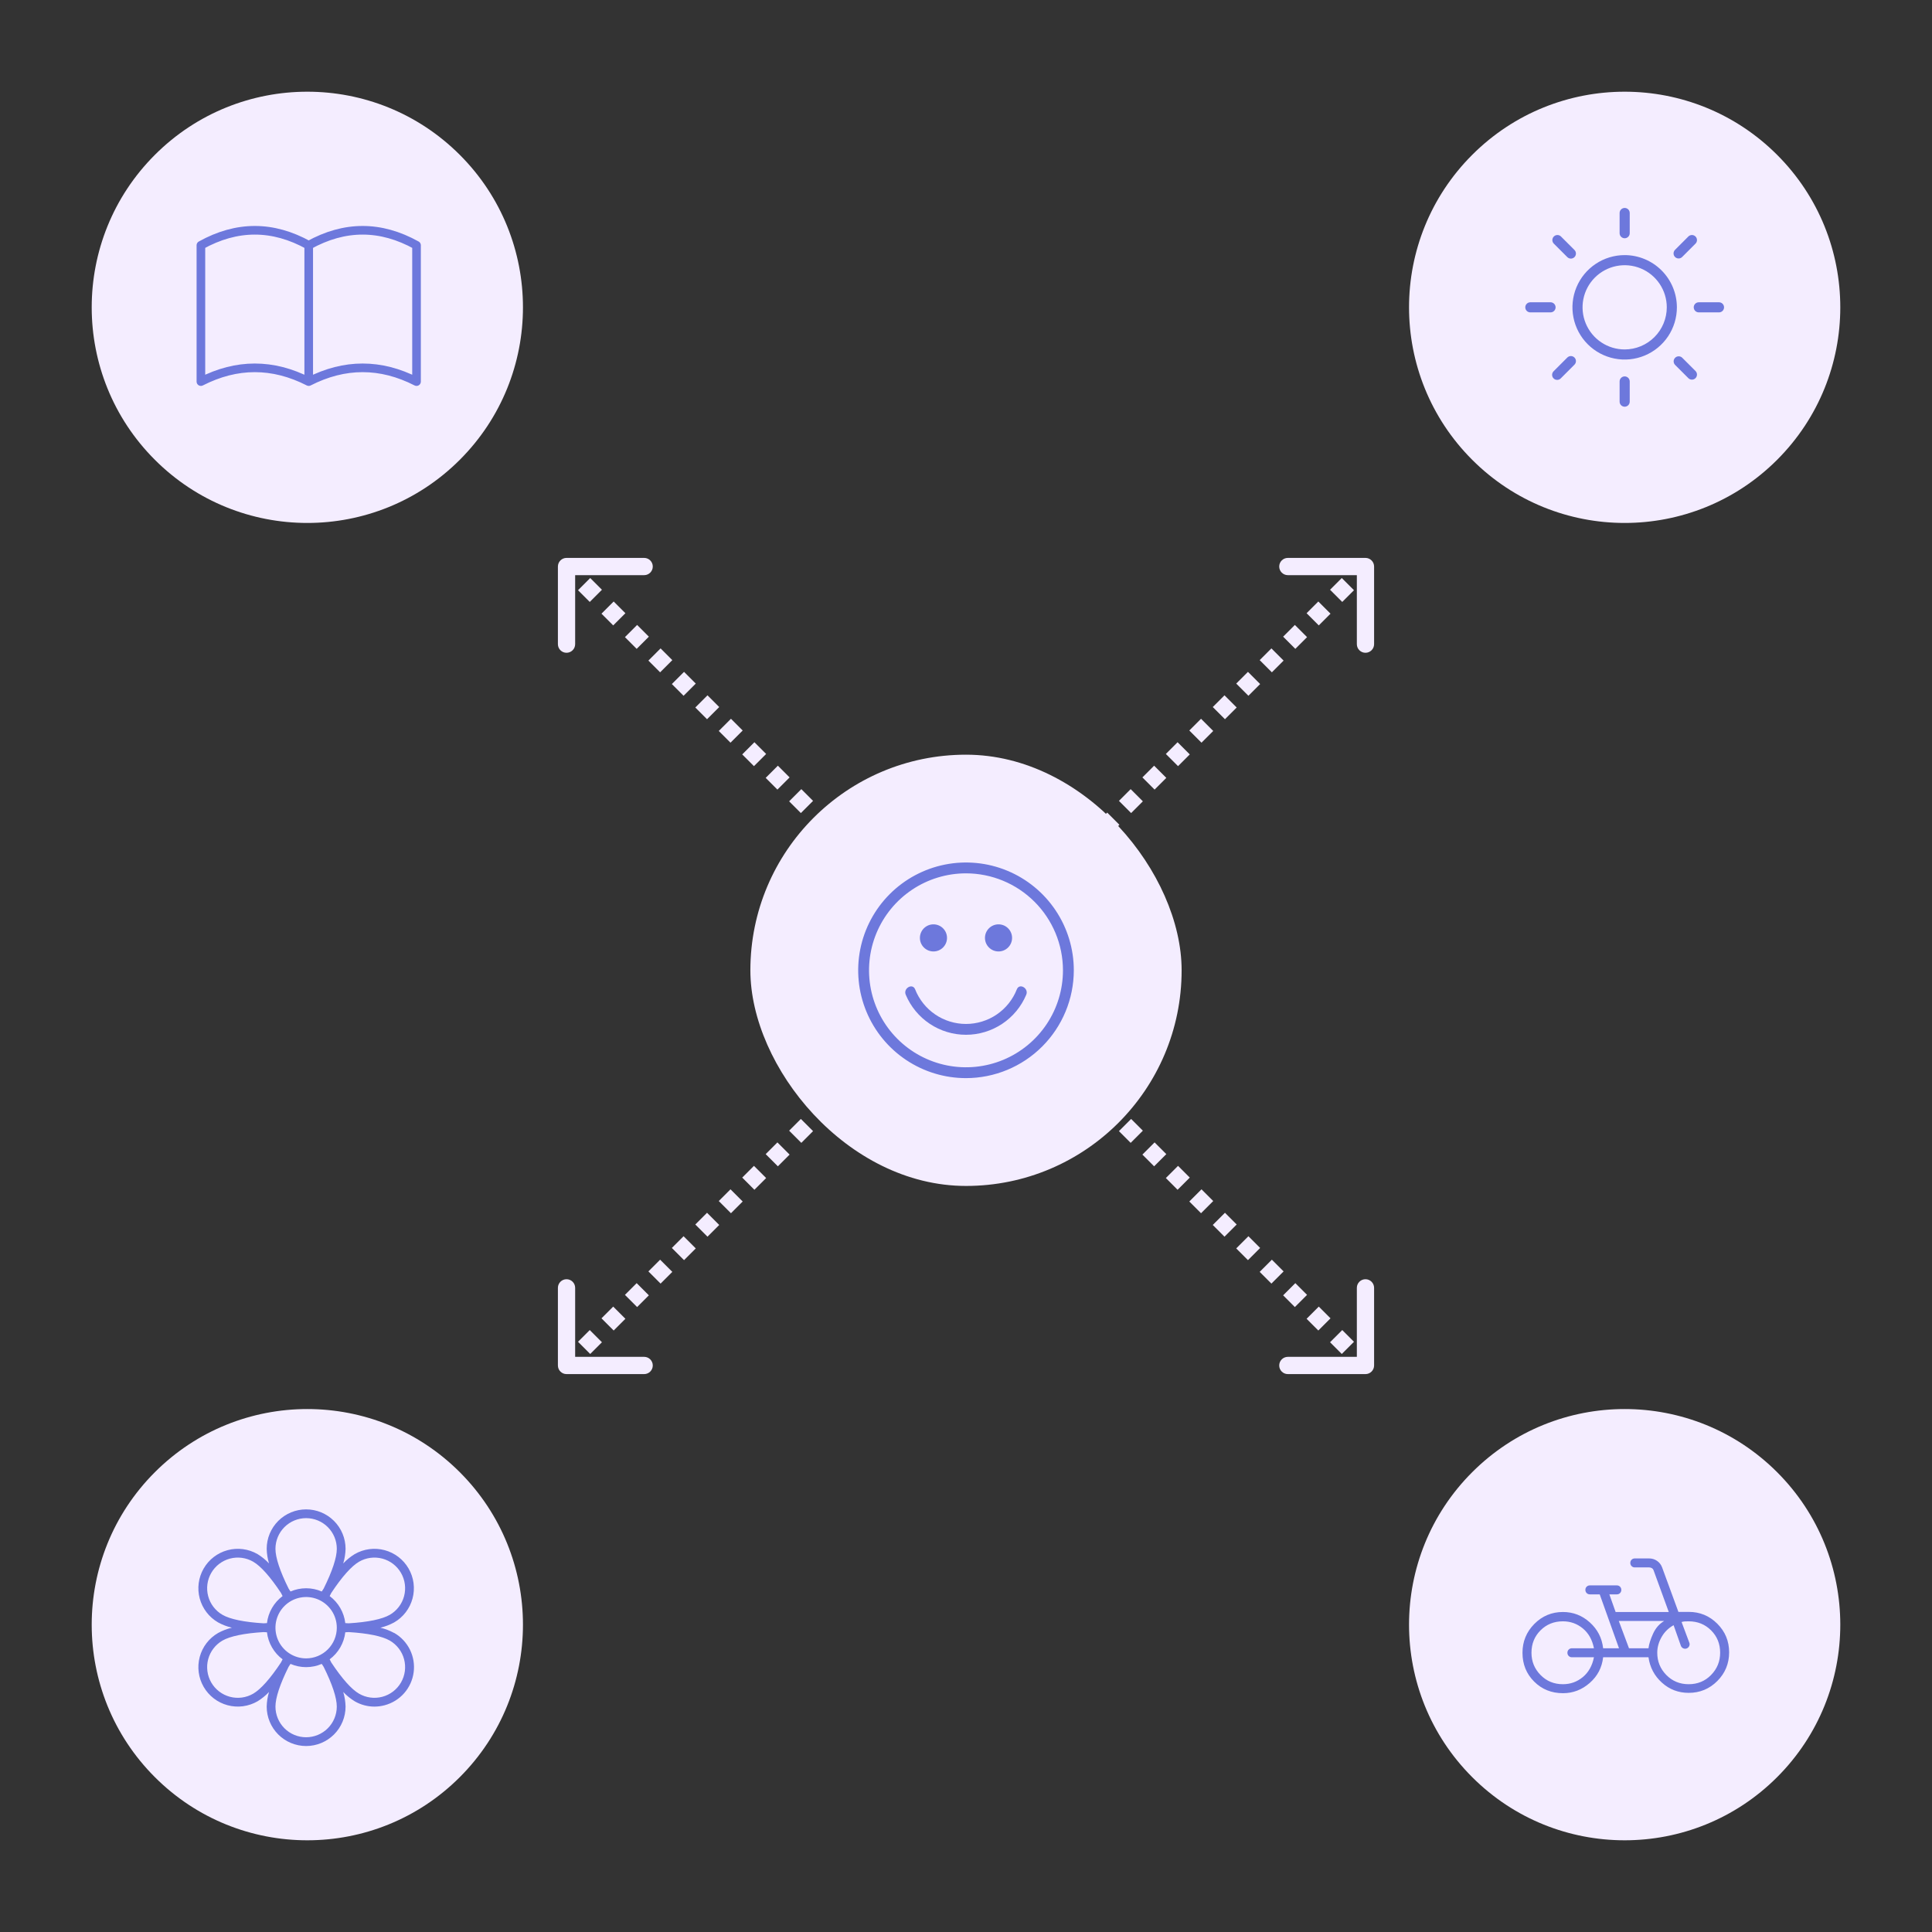 <svg width="448" height="448" viewBox="0 0 448 448" fill="none" xmlns="http://www.w3.org/2000/svg">
<rect x="0" y="0" width="448" height="448" fill="#333333" stroke="none"/>
<circle cx="376.734" cy="71.265" r="50" transform="rotate(45 376.734 71.265)" fill="#F4EDFF"/>
<circle cx="376.734" cy="376.735" r="50" transform="rotate(45 376.734 376.735)" fill="#F4EDFF"/>
<circle cx="71.266" cy="376.735" r="50" transform="rotate(45 71.266 376.735)" fill="#F4EDFF"/>
<circle cx="71.266" cy="71.265" r="50" transform="rotate(45 71.266 71.265)" fill="#F4EDFF"/>
<path d="M317.631 131.369C317.631 130.817 317.183 130.369 316.631 130.369L307.631 130.369C307.078 130.369 306.631 130.817 306.631 131.369C306.631 131.922 307.078 132.369 307.631 132.369L315.631 132.369L315.631 140.369C315.631 140.922 316.078 141.369 316.631 141.369C317.183 141.369 317.631 140.922 317.631 140.369L317.631 131.369ZM246.627 202.787L247.987 201.427L246.573 200.013L245.213 201.373L246.627 202.787ZM250.706 198.708L253.426 195.988L252.012 194.574L249.292 197.294L250.706 198.708ZM256.146 193.268L258.865 190.549L257.451 189.135L254.732 191.854L256.146 193.268ZM261.585 187.829L264.305 185.11L262.89 183.695L260.171 186.415L261.585 187.829ZM267.024 182.39L269.744 179.67L268.33 178.256L265.61 180.976L267.024 182.39ZM272.464 176.951L275.183 174.231L273.769 172.817L271.049 175.536L272.464 176.951ZM277.903 171.511L280.623 168.792L279.208 167.377L276.489 170.097L277.903 171.511ZM283.342 166.072L286.062 163.352L284.648 161.938L281.928 164.658L283.342 166.072ZM288.781 160.633L291.501 157.913L290.087 156.499L287.367 159.219L288.781 160.633ZM294.221 155.193L296.94 152.474L295.526 151.06L292.807 153.779L294.221 155.193ZM299.66 149.754L302.38 147.035L300.965 145.62L298.246 148.34L299.66 149.754ZM305.099 144.315L307.819 141.595L306.405 140.181L303.685 142.901L305.099 144.315ZM310.539 138.876L313.258 136.156L311.844 134.742L309.124 137.461L310.539 138.876ZM315.978 133.436L317.338 132.077L315.923 130.662L314.564 132.022L315.978 133.436ZM318.631 131.369C318.631 130.265 317.735 129.369 316.631 129.369L298.631 129.369C297.526 129.369 296.631 130.265 296.631 131.369C296.631 132.474 297.526 133.369 298.631 133.369L314.631 133.369L314.631 149.369C314.631 150.474 315.526 151.369 316.631 151.369C317.735 151.369 318.631 150.474 318.631 149.369L318.631 131.369ZM247.334 203.494L248.694 202.134L245.866 199.306L244.506 200.666L247.334 203.494ZM251.414 199.415L254.133 196.695L251.305 193.867L248.585 196.586L251.414 199.415ZM256.853 193.976L259.573 191.256L256.744 188.427L254.024 191.147L256.853 193.976ZM262.292 188.536L265.012 185.817L262.183 182.988L259.464 185.708L262.292 188.536ZM267.731 183.097L270.451 180.377L267.623 177.549L264.903 180.269L267.731 183.097ZM273.171 177.658L275.89 174.938L273.062 172.11L270.342 174.829L273.171 177.658ZM278.61 172.218L281.33 169.499L278.501 166.67L275.782 169.39L278.61 172.218ZM284.049 166.779L286.769 164.059L283.941 161.231L281.221 163.951L284.049 166.779ZM289.489 161.34L292.208 158.62L289.38 155.792L286.66 158.511L289.489 161.34ZM294.928 155.901L297.647 153.181L294.819 150.353L292.099 153.072L294.928 155.901ZM300.367 150.461L303.087 147.742L300.258 144.913L297.539 147.633L300.367 150.461ZM305.806 145.022L308.526 142.302L305.698 139.474L302.978 142.194L305.806 145.022ZM311.246 139.583L313.965 136.863L311.137 134.035L308.417 136.754L311.246 139.583ZM316.685 134.143L318.045 132.784L315.216 129.955L313.857 131.315L316.685 134.143Z" fill="#F4EDFF"/>
<path d="M130.369 316.631C130.369 317.183 130.817 317.631 131.369 317.631L140.369 317.631C140.922 317.631 141.369 317.183 141.369 316.631C141.369 316.078 140.922 315.631 140.369 315.631L132.369 315.631L132.369 307.631C132.369 307.078 131.922 306.631 131.369 306.631C130.817 306.631 130.369 307.078 130.369 307.631L130.369 316.631ZM201.373 245.213L200.013 246.573L201.427 247.987L202.787 246.627L201.373 245.213ZM197.294 249.292L194.574 252.012L195.988 253.426L198.708 250.706L197.294 249.292ZM191.854 254.732L189.135 257.451L190.549 258.865L193.268 256.146L191.854 254.732ZM186.415 260.171L183.695 262.89L185.11 264.305L187.829 261.585L186.415 260.171ZM180.976 265.61L178.256 268.33L179.67 269.744L182.39 267.024L180.976 265.61ZM175.536 271.049L172.817 273.769L174.231 275.183L176.951 272.464L175.536 271.049ZM170.097 276.489L167.377 279.208L168.792 280.623L171.511 277.903L170.097 276.489ZM164.658 281.928L161.938 284.648L163.352 286.062L166.072 283.342L164.658 281.928ZM159.219 287.367L156.499 290.087L157.913 291.501L160.633 288.781L159.219 287.367ZM153.779 292.807L151.06 295.526L152.474 296.94L155.193 294.221L153.779 292.807ZM148.34 298.246L145.62 300.965L147.035 302.38L149.754 299.66L148.34 298.246ZM142.901 303.685L140.181 306.405L141.595 307.819L144.315 305.099L142.901 303.685ZM137.461 309.124L134.742 311.844L136.156 313.258L138.876 310.539L137.461 309.124ZM132.022 314.564L130.662 315.923L132.077 317.338L133.436 315.978L132.022 314.564ZM129.369 316.631C129.369 317.735 130.265 318.631 131.369 318.631L149.369 318.631C150.474 318.631 151.369 317.735 151.369 316.631C151.369 315.526 150.474 314.631 149.369 314.631L133.369 314.631L133.369 298.631C133.369 297.526 132.474 296.631 131.369 296.631C130.265 296.631 129.369 297.526 129.369 298.631L129.369 316.631ZM200.666 244.506L199.306 245.866L202.134 248.694L203.494 247.334L200.666 244.506ZM196.586 248.585L193.867 251.305L196.695 254.133L199.415 251.414L196.586 248.585ZM191.147 254.024L188.427 256.744L191.256 259.573L193.976 256.853L191.147 254.024ZM185.708 259.464L182.988 262.183L185.817 265.012L188.536 262.292L185.708 259.464ZM180.269 264.903L177.549 267.623L180.377 270.451L183.097 267.731L180.269 264.903ZM174.829 270.342L172.11 273.062L174.938 275.89L177.658 273.171L174.829 270.342ZM169.39 275.782L166.67 278.501L169.499 281.33L172.218 278.61L169.39 275.782ZM163.951 281.221L161.231 283.941L164.059 286.769L166.779 284.049L163.951 281.221ZM158.511 286.66L155.792 289.38L158.62 292.208L161.34 289.489L158.511 286.66ZM153.072 292.099L150.352 294.819L153.181 297.647L155.901 294.928L153.072 292.099ZM147.633 297.539L144.913 300.258L147.742 303.087L150.461 300.367L147.633 297.539ZM142.194 302.978L139.474 305.698L142.302 308.526L145.022 305.806L142.194 302.978ZM136.754 308.417L134.035 311.137L136.863 313.965L139.583 311.246L136.754 308.417ZM131.315 313.857L129.955 315.216L132.784 318.045L134.143 316.685L131.315 313.857Z" fill="#F4EDFF"/>
<path d="M316.631 317.631C317.183 317.631 317.631 317.183 317.631 316.631L317.631 307.631C317.631 307.078 317.183 306.631 316.631 306.631C316.078 306.631 315.631 307.078 315.631 307.631L315.631 315.631L307.631 315.631C307.078 315.631 306.631 316.078 306.631 316.631C306.631 317.183 307.078 317.631 307.631 317.631L316.631 317.631ZM245.213 246.627L246.573 247.987L247.987 246.573L246.627 245.213L245.213 246.627ZM249.292 250.706L252.012 253.426L253.426 252.012L250.706 249.292L249.292 250.706ZM254.732 256.146L257.451 258.865L258.865 257.451L256.146 254.732L254.732 256.146ZM260.171 261.585L262.89 264.305L264.305 262.89L261.585 260.171L260.171 261.585ZM265.61 267.024L268.33 269.744L269.744 268.33L267.024 265.61L265.61 267.024ZM271.049 272.464L273.769 275.183L275.183 273.769L272.464 271.049L271.049 272.464ZM276.489 277.903L279.208 280.623L280.623 279.208L277.903 276.489L276.489 277.903ZM281.928 283.342L284.648 286.062L286.062 284.648L283.342 281.928L281.928 283.342ZM287.367 288.781L290.087 291.501L291.501 290.087L288.781 287.367L287.367 288.781ZM292.807 294.221L295.526 296.94L296.94 295.526L294.221 292.807L292.807 294.221ZM298.246 299.66L300.965 302.38L302.38 300.965L299.66 298.246L298.246 299.66ZM303.685 305.099L306.405 307.819L307.819 306.405L305.099 303.685L303.685 305.099ZM309.124 310.539L311.844 313.258L313.258 311.844L310.539 309.124L309.124 310.539ZM314.564 315.978L315.923 317.338L317.338 315.923L315.978 314.564L314.564 315.978ZM316.631 318.631C317.735 318.631 318.631 317.735 318.631 316.631L318.631 298.631C318.631 297.526 317.735 296.631 316.631 296.631C315.526 296.631 314.631 297.526 314.631 298.631L314.631 314.631L298.631 314.631C297.526 314.631 296.631 315.526 296.631 316.631C296.631 317.735 297.526 318.631 298.631 318.631L316.631 318.631ZM244.506 247.334L245.866 248.694L248.694 245.866L247.334 244.506L244.506 247.334ZM248.585 251.414L251.305 254.133L254.133 251.305L251.414 248.585L248.585 251.414ZM254.024 256.853L256.744 259.573L259.573 256.744L256.853 254.024L254.024 256.853ZM259.464 262.292L262.183 265.012L265.012 262.183L262.292 259.464L259.464 262.292ZM264.903 267.731L267.623 270.451L270.451 267.623L267.731 264.903L264.903 267.731ZM270.342 273.171L273.062 275.89L275.89 273.062L273.171 270.342L270.342 273.171ZM275.782 278.61L278.501 281.33L281.33 278.501L278.61 275.782L275.782 278.61ZM281.221 284.049L283.941 286.769L286.769 283.941L284.049 281.221L281.221 284.049ZM286.66 289.489L289.38 292.208L292.208 289.38L289.489 286.66L286.66 289.489ZM292.099 294.928L294.819 297.647L297.647 294.819L294.928 292.099L292.099 294.928ZM297.539 300.367L300.258 303.087L303.087 300.258L300.367 297.539L297.539 300.367ZM302.978 305.806L305.698 308.526L308.526 305.698L305.806 302.978L302.978 305.806ZM308.417 311.246L311.137 313.965L313.965 311.137L311.246 308.417L308.417 311.246ZM313.857 316.685L315.216 318.045L318.045 315.216L316.685 313.857L313.857 316.685Z" fill="#F4EDFF"/>
<path d="M131.369 130.369C130.817 130.369 130.369 130.817 130.369 131.369L130.369 140.369C130.369 140.922 130.817 141.369 131.369 141.369C131.922 141.369 132.369 140.922 132.369 140.369L132.369 132.369L140.369 132.369C140.922 132.369 141.369 131.922 141.369 131.369C141.369 130.817 140.922 130.369 140.369 130.369L131.369 130.369ZM202.787 201.373L201.427 200.013L200.013 201.427L201.373 202.787L202.787 201.373ZM198.708 197.294L195.988 194.574L194.574 195.988L197.294 198.708L198.708 197.294ZM193.268 191.854L190.549 189.135L189.135 190.549L191.854 193.268L193.268 191.854ZM187.829 186.415L185.11 183.695L183.695 185.11L186.415 187.829L187.829 186.415ZM182.39 180.976L179.67 178.256L178.256 179.67L180.976 182.39L182.39 180.976ZM176.951 175.536L174.231 172.817L172.817 174.231L175.536 176.951L176.951 175.536ZM171.511 170.097L168.792 167.377L167.377 168.792L170.097 171.511L171.511 170.097ZM166.072 164.658L163.352 161.938L161.938 163.352L164.658 166.072L166.072 164.658ZM160.633 159.219L157.913 156.499L156.499 157.913L159.219 160.633L160.633 159.219ZM155.193 153.779L152.474 151.06L151.06 152.474L153.779 155.193L155.193 153.779ZM149.754 148.34L147.035 145.62L145.62 147.035L148.34 149.754L149.754 148.34ZM144.315 142.901L141.595 140.181L140.181 141.595L142.901 144.315L144.315 142.901ZM138.876 137.461L136.156 134.742L134.742 136.156L137.461 138.876L138.876 137.461ZM133.436 132.022L132.077 130.662L130.662 132.077L132.022 133.436L133.436 132.022ZM131.369 129.369C130.265 129.369 129.369 130.265 129.369 131.369L129.369 149.369C129.369 150.474 130.265 151.369 131.369 151.369C132.474 151.369 133.369 150.474 133.369 149.369L133.369 133.369L149.369 133.369C150.474 133.369 151.369 132.474 151.369 131.369C151.369 130.265 150.474 129.369 149.369 129.369L131.369 129.369ZM203.494 200.666L202.134 199.306L199.306 202.134L200.666 203.494L203.494 200.666ZM199.415 196.586L196.695 193.867L193.867 196.695L196.586 199.415L199.415 196.586ZM193.976 191.147L191.256 188.427L188.427 191.256L191.147 193.976L193.976 191.147ZM188.536 185.708L185.817 182.988L182.988 185.817L185.708 188.536L188.536 185.708ZM183.097 180.269L180.377 177.549L177.549 180.377L180.269 183.097L183.097 180.269ZM177.658 174.829L174.938 172.11L172.11 174.938L174.829 177.658L177.658 174.829ZM172.218 169.39L169.499 166.67L166.67 169.499L169.39 172.218L172.218 169.39ZM166.779 163.951L164.059 161.231L161.231 164.059L163.951 166.779L166.779 163.951ZM161.34 158.511L158.62 155.792L155.792 158.62L158.511 161.34L161.34 158.511ZM155.901 153.072L153.181 150.352L150.353 153.181L153.072 155.901L155.901 153.072ZM150.461 147.633L147.742 144.913L144.913 147.742L147.633 150.461L150.461 147.633ZM145.022 142.194L142.302 139.474L139.474 142.302L142.194 145.022L145.022 142.194ZM139.583 136.754L136.863 134.035L134.035 136.863L136.754 139.583L139.583 136.754ZM134.143 131.315L132.784 129.955L129.955 132.784L131.315 134.143L134.143 131.315Z" fill="#F4EDFF"/>
<path d="M375.562 54.077V49.39C375.562 49.079 375.686 48.781 375.906 48.561C376.126 48.341 376.424 48.218 376.734 48.218C377.045 48.218 377.343 48.341 377.563 48.561C377.783 48.781 377.906 49.079 377.906 49.39V54.077C377.906 54.388 377.783 54.686 377.563 54.906C377.343 55.126 377.045 55.249 376.734 55.249C376.424 55.249 376.126 55.126 375.906 54.906C375.686 54.686 375.562 54.388 375.562 54.077ZM388.844 71.265C388.844 73.66 388.134 76.001 386.803 77.992C385.472 79.984 383.581 81.536 381.368 82.452C379.156 83.369 376.721 83.609 374.372 83.141C372.023 82.674 369.865 81.521 368.172 79.827C366.478 78.134 365.325 75.976 364.858 73.627C364.39 71.278 364.63 68.843 365.547 66.631C366.463 64.418 368.015 62.527 370.007 61.196C371.998 59.865 374.339 59.155 376.734 59.155C379.945 59.159 383.023 60.436 385.293 62.706C387.563 64.976 388.84 68.054 388.844 71.265ZM386.5 71.265C386.5 69.333 385.927 67.445 384.854 65.839C383.781 64.233 382.256 62.981 380.472 62.242C378.687 61.503 376.724 61.31 374.829 61.687C372.935 62.063 371.195 62.994 369.829 64.359C368.463 65.725 367.533 67.465 367.156 69.359C366.78 71.254 366.973 73.217 367.712 75.002C368.451 76.786 369.703 78.311 371.309 79.385C372.915 80.457 374.803 81.03 376.734 81.03C379.323 81.027 381.806 79.997 383.636 78.167C385.467 76.336 386.497 73.854 386.5 71.265ZM363.406 59.593C363.514 59.708 363.643 59.8 363.787 59.864C363.93 59.928 364.086 59.963 364.243 59.966C364.4 59.968 364.557 59.939 364.702 59.88C364.848 59.822 364.981 59.734 365.092 59.623C365.204 59.511 365.291 59.379 365.35 59.233C365.409 59.087 365.438 58.931 365.435 58.773C365.433 58.616 365.398 58.461 365.334 58.317C365.27 58.173 365.178 58.044 365.062 57.937L361.938 54.812C361.715 54.605 361.422 54.492 361.118 54.497C360.814 54.502 360.525 54.626 360.31 54.84C360.095 55.055 359.972 55.345 359.967 55.648C359.962 55.952 360.074 56.246 360.281 56.468L363.406 59.593ZM363.406 82.936L360.281 86.061C360.166 86.169 360.074 86.298 360.01 86.442C359.946 86.586 359.911 86.741 359.908 86.898C359.906 87.056 359.935 87.212 359.994 87.358C360.052 87.504 360.14 87.636 360.252 87.748C360.363 87.859 360.495 87.947 360.641 88.005C360.787 88.064 360.943 88.093 361.101 88.091C361.258 88.088 361.413 88.053 361.557 87.989C361.701 87.925 361.83 87.833 361.938 87.718L365.062 84.593C365.178 84.486 365.27 84.356 365.334 84.212C365.398 84.069 365.433 83.913 365.435 83.756C365.438 83.599 365.409 83.442 365.35 83.296C365.291 83.151 365.204 83.018 365.092 82.907C364.981 82.796 364.848 82.708 364.702 82.649C364.557 82.59 364.4 82.561 364.243 82.564C364.086 82.567 363.93 82.601 363.787 82.665C363.643 82.729 363.514 82.821 363.406 82.936ZM389.234 59.937C389.545 59.936 389.843 59.813 390.063 59.593L393.188 56.468C393.395 56.246 393.507 55.952 393.502 55.648C393.496 55.345 393.373 55.055 393.159 54.84C392.944 54.626 392.654 54.502 392.351 54.497C392.047 54.492 391.753 54.605 391.531 54.812L388.406 57.937C388.243 58.1 388.131 58.309 388.086 58.536C388.041 58.764 388.064 58.999 388.153 59.213C388.241 59.427 388.391 59.61 388.584 59.739C388.776 59.867 389.003 59.936 389.234 59.937ZM390.063 82.936C389.84 82.73 389.547 82.617 389.243 82.622C388.939 82.627 388.65 82.751 388.435 82.965C388.22 83.18 388.097 83.47 388.092 83.773C388.087 84.077 388.199 84.371 388.406 84.593L391.531 87.718C391.753 87.925 392.047 88.037 392.351 88.032C392.654 88.027 392.944 87.904 393.159 87.689C393.373 87.474 393.496 87.185 393.502 86.881C393.507 86.578 393.395 86.284 393.188 86.061L390.063 82.936ZM360.719 71.265C360.719 70.954 360.595 70.656 360.376 70.436C360.156 70.216 359.858 70.093 359.547 70.093H354.859C354.549 70.093 354.251 70.216 354.031 70.436C353.811 70.656 353.688 70.954 353.688 71.265C353.688 71.575 353.811 71.874 354.031 72.093C354.251 72.313 354.549 72.436 354.859 72.436H359.547C359.858 72.436 360.156 72.313 360.376 72.093C360.595 71.874 360.719 71.575 360.719 71.265ZM376.734 87.28C376.424 87.28 376.126 87.404 375.906 87.624C375.686 87.843 375.562 88.141 375.562 88.452V93.14C375.562 93.45 375.686 93.749 375.906 93.968C376.126 94.188 376.424 94.311 376.734 94.311C377.045 94.311 377.343 94.188 377.563 93.968C377.783 93.749 377.906 93.45 377.906 93.14V88.452C377.906 88.141 377.783 87.843 377.563 87.624C377.343 87.404 377.045 87.28 376.734 87.28ZM398.609 70.093H393.922C393.611 70.093 393.313 70.216 393.093 70.436C392.873 70.656 392.75 70.954 392.75 71.265C392.75 71.575 392.873 71.874 393.093 72.093C393.313 72.313 393.611 72.436 393.922 72.436H398.609C398.92 72.436 399.218 72.313 399.438 72.093C399.658 71.874 399.781 71.575 399.781 71.265C399.781 70.954 399.658 70.656 399.438 70.436C399.218 70.216 398.92 70.093 398.609 70.093Z" fill="#6D78DC"/>
<path d="M71.586 56.875C75.752 54.559 79.92 53.398 84.086 53.398C88.252 53.398 92.42 54.559 96.586 56.875V88.486C92.42 86.359 88.252 85.296 84.086 85.296C79.92 85.296 75.752 86.359 71.586 88.486M71.586 56.875V88.486M71.586 56.875C67.42 54.559 63.252 53.398 59.086 53.398C54.92 53.398 50.752 54.559 46.586 56.875V88.486C50.752 86.359 54.92 85.296 59.086 85.296C63.252 85.296 67.42 86.359 71.586 88.486" stroke="#6D78DC" stroke-width="2" stroke-linecap="round" stroke-linejoin="round"/>
<rect x="174" y="175" width="100" height="100" rx="50" fill="#F4EDFF"/>
<path d="M224 250C219.055 250 214.222 248.534 210.111 245.787C206 243.04 202.795 239.135 200.903 234.567C199.011 229.999 198.516 224.972 199.48 220.123C200.445 215.273 202.826 210.819 206.322 207.322C209.819 203.826 214.273 201.445 219.123 200.48C223.972 199.516 228.999 200.011 233.567 201.903C238.135 203.795 242.04 207 244.787 211.111C247.534 215.222 249 220.055 249 225C248.993 231.628 246.356 237.983 241.67 242.67C236.983 247.356 230.628 249.993 224 250ZM224 202.515C219.553 202.515 215.205 203.833 211.508 206.304C207.81 208.775 204.928 212.287 203.226 216.395C201.524 220.504 201.079 225.025 201.947 229.387C202.814 233.748 204.956 237.755 208.1 240.9C211.245 244.044 215.252 246.186 219.613 247.053C223.975 247.921 228.496 247.476 232.605 245.774C236.713 244.072 240.225 241.19 242.696 237.492C245.167 233.795 246.485 229.447 246.485 225C246.479 219.039 244.108 213.323 239.892 209.108C235.677 204.892 229.961 202.521 224 202.515Z" fill="#6D78DC"/>
<path d="M235.798 229.387C234.868 231.76 233.245 233.797 231.139 235.234C229.034 236.67 226.544 237.438 223.996 237.438C221.447 237.438 218.958 236.67 216.852 235.234C214.747 233.797 213.124 231.76 212.194 229.387C211.568 227.903 209.4 229.183 210.024 230.657C211.178 233.41 213.121 235.761 215.607 237.414C218.093 239.067 221.012 239.949 223.997 239.949C226.983 239.949 229.902 239.067 232.388 237.414C234.874 235.761 236.816 233.41 237.971 230.657C238.592 229.183 236.427 227.891 235.798 229.387Z" fill="#6D78DC"/>
<path d="M216.454 220.627C218.19 220.627 219.597 219.22 219.597 217.484C219.597 215.748 218.19 214.341 216.454 214.341C214.718 214.341 213.311 215.748 213.311 217.484C213.311 219.22 214.718 220.627 216.454 220.627Z" fill="#6D78DC"/>
<path d="M231.542 220.627C233.278 220.627 234.685 219.22 234.685 217.484C234.685 215.748 233.278 214.341 231.542 214.341C229.806 214.341 228.398 215.748 228.398 217.484C228.398 219.22 229.806 220.627 231.542 220.627Z" fill="#6D78DC"/>
<path d="M91.399 378.662C90.392 378.114 89.317 377.702 88.201 377.437C89.317 377.173 90.392 376.761 91.399 376.213C92.439 375.612 93.351 374.813 94.082 373.86C94.814 372.907 95.35 371.819 95.661 370.659C95.972 369.499 96.051 368.289 95.895 367.098C95.738 365.907 95.348 364.759 94.748 363.719C94.147 362.678 93.347 361.767 92.395 361.035C91.442 360.304 90.354 359.768 89.194 359.457C88.034 359.146 86.824 359.067 85.633 359.223C84.442 359.38 83.294 359.77 82.254 360.37C81.276 360.97 80.382 361.696 79.594 362.53C79.921 361.43 80.102 360.293 80.132 359.146C80.132 356.72 79.169 354.394 77.453 352.679C75.738 350.964 73.412 350 70.986 350C68.561 350 66.234 350.964 64.519 352.679C62.804 354.394 61.841 356.72 61.841 359.146C61.87 360.293 62.051 361.43 62.379 362.53C61.591 361.696 60.697 360.97 59.719 360.37C57.618 359.157 55.122 358.829 52.779 359.457C50.436 360.085 48.438 361.618 47.225 363.719C46.012 365.819 45.684 368.316 46.312 370.659C46.94 373.002 48.473 375 50.574 376.213C51.581 376.761 52.656 377.173 53.772 377.437C52.656 377.702 51.581 378.114 50.574 378.662C48.473 379.875 46.94 381.872 46.312 384.215C45.684 386.558 46.012 389.055 47.225 391.156C48.438 393.257 50.436 394.79 52.779 395.418C55.122 396.046 57.618 395.717 59.719 394.504C60.697 393.904 61.591 393.178 62.379 392.345C62.051 393.444 61.87 394.582 61.841 395.729C61.841 398.154 62.804 400.481 64.519 402.196C66.234 403.911 68.561 404.875 70.986 404.875C73.412 404.875 75.738 403.911 77.453 402.196C79.169 400.481 80.132 398.154 80.132 395.729C80.102 394.582 79.921 393.444 79.594 392.345C80.382 393.178 81.276 393.904 82.254 394.504C83.643 395.31 85.22 395.734 86.826 395.734C87.63 395.732 88.431 395.626 89.207 395.416C90.957 394.95 92.53 393.975 93.726 392.614C94.921 391.253 95.686 389.567 95.922 387.771C96.158 385.975 95.856 384.149 95.053 382.525C94.25 380.901 92.983 379.552 91.412 378.649L91.399 378.662ZM83.27 362.131C84.904 361.188 86.845 360.932 88.668 361.42C90.49 361.909 92.044 363.101 92.987 364.735C93.93 366.369 94.186 368.31 93.698 370.133C93.209 371.955 92.017 373.509 90.383 374.452C88.617 375.468 85.348 376.144 80.871 376.419L80.069 376.375C79.923 375.139 79.527 373.945 78.904 372.867C78.281 371.788 77.445 370.849 76.446 370.105C76.57 369.851 76.7 369.623 76.812 369.384C79.286 365.647 81.504 363.152 83.27 362.131ZM70.986 384.551C69.579 384.551 68.204 384.133 67.034 383.352C65.865 382.57 64.953 381.459 64.415 380.159C63.876 378.86 63.735 377.429 64.01 376.05C64.284 374.67 64.962 373.402 65.957 372.407C66.951 371.413 68.219 370.735 69.599 370.461C70.978 370.186 72.409 370.327 73.709 370.865C75.008 371.404 76.119 372.316 76.901 373.485C77.683 374.655 78.1 376.03 78.1 377.437C78.1 379.324 77.35 381.133 76.016 382.467C74.682 383.801 72.873 384.551 70.986 384.551ZM70.986 352.032C72.873 352.032 74.682 352.782 76.016 354.116C77.35 355.45 78.1 357.259 78.1 359.146C78.1 361.178 77.048 364.354 75.051 368.368C74.904 368.589 74.759 368.812 74.612 369.041C73.468 368.547 72.235 368.291 70.989 368.291C69.743 368.291 68.51 368.547 67.366 369.041C67.219 368.812 67.074 368.589 66.927 368.368C64.925 364.354 63.873 361.178 63.873 359.146C63.873 357.259 64.623 355.45 65.957 354.116C67.29 352.782 69.1 352.032 70.986 352.032ZM51.59 374.452C49.956 373.509 48.764 371.955 48.275 370.133C47.787 368.31 48.042 366.369 48.986 364.735C49.929 363.101 51.483 361.909 53.305 361.42C55.127 360.932 57.069 361.188 58.703 362.131C60.469 363.147 62.687 365.647 65.161 369.384C65.281 369.623 65.415 369.862 65.527 370.105C64.528 370.849 63.691 371.788 63.069 372.867C62.446 373.945 62.049 375.139 61.904 376.375L61.101 376.419C56.625 376.144 53.355 375.471 51.59 374.452ZM58.703 392.744C57.894 393.211 57.001 393.514 56.075 393.636C55.149 393.758 54.208 393.696 53.305 393.454C52.403 393.212 51.557 392.795 50.816 392.227C50.075 391.658 49.453 390.949 48.986 390.14C48.519 389.331 48.216 388.438 48.094 387.511C47.972 386.585 48.033 385.644 48.275 384.742C48.517 383.839 48.934 382.994 49.503 382.252C50.072 381.511 50.781 380.889 51.59 380.422C53.368 379.406 56.625 378.73 61.101 378.456L61.904 378.499C62.049 379.736 62.446 380.93 63.069 382.008C63.691 383.086 64.528 384.026 65.527 384.769C65.402 385.023 65.273 385.252 65.161 385.491C62.687 389.228 60.469 391.722 58.703 392.744ZM70.986 402.842C69.1 402.842 67.29 402.093 65.957 400.759C64.623 399.425 63.873 397.615 63.873 395.729C63.873 393.696 64.925 390.521 66.922 386.507C67.069 386.286 67.214 386.062 67.361 385.834C68.505 386.328 69.738 386.583 70.984 386.583C72.23 386.583 73.463 386.328 74.607 385.834C74.754 386.062 74.899 386.286 75.046 386.507C77.046 390.521 78.095 393.689 78.095 395.729C78.095 397.614 77.346 399.423 76.013 400.757C74.68 402.091 72.872 402.841 70.986 402.842ZM92.987 390.14C92.52 390.949 91.898 391.658 91.157 392.227C90.416 392.795 89.57 393.213 88.668 393.454C87.765 393.696 86.824 393.758 85.898 393.636C84.972 393.514 84.079 393.211 83.27 392.744C81.504 391.728 79.286 389.228 76.812 385.491C76.692 385.252 76.558 385.013 76.446 384.769C77.445 384.026 78.281 383.086 78.904 382.008C79.527 380.93 79.923 379.736 80.069 378.499L80.871 378.456C85.348 378.73 88.617 379.404 90.383 380.422C91.192 380.889 91.901 381.511 92.47 382.252C93.039 382.993 93.456 383.839 93.698 384.742C93.939 385.644 94.001 386.585 93.879 387.511C93.757 388.438 93.454 389.331 92.987 390.14Z" fill="#6D78DC"/>
<path d="M362.435 392.625C359.772 392.625 357.541 391.726 355.741 389.929C353.941 388.133 353.041 385.907 353.041 383.25C353.041 380.646 353.955 378.419 355.783 376.569C357.612 374.72 359.823 373.796 362.416 373.796C364.795 373.796 366.876 374.601 368.66 376.213C370.443 377.822 371.471 379.821 371.743 382.208H375.42L370.949 369.708H368.666C368.37 369.708 368.123 369.608 367.924 369.408C367.724 369.208 367.624 368.96 367.624 368.665C367.624 368.369 367.724 368.122 367.924 367.923C368.124 367.724 368.372 367.625 368.666 367.625H374.916C375.212 367.625 375.459 367.725 375.658 367.925C375.858 368.125 375.958 368.373 375.958 368.669C375.958 368.965 375.858 369.212 375.658 369.41C375.459 369.609 375.212 369.708 374.916 369.708H373.187L374.635 373.796H386.96L383.458 364.179C383.377 363.939 383.244 363.758 383.058 363.638C382.87 363.518 382.656 363.458 382.416 363.458H379.083C378.788 363.458 378.541 363.358 378.341 363.158C378.141 362.958 378.041 362.71 378.041 362.415C378.041 362.119 378.141 361.872 378.341 361.673C378.541 361.474 378.788 361.375 379.083 361.375H382.416C383.079 361.375 383.683 361.56 384.231 361.931C384.778 362.302 385.172 362.806 385.412 363.442L389.195 373.771H391.583C394.177 373.771 396.388 374.685 398.216 376.513C400.044 378.34 400.958 380.551 400.958 383.146C400.958 385.751 400.044 387.969 398.218 389.8C396.39 391.631 394.179 392.546 391.583 392.546C389.19 392.546 387.12 391.758 385.374 390.181C383.629 388.605 382.589 386.642 382.256 384.292H371.743C371.471 386.688 370.431 388.676 368.622 390.256C366.814 391.837 364.751 392.626 362.435 392.625ZM362.416 390.542C364.16 390.542 365.698 389.991 367.029 388.89C368.359 387.788 369.22 386.256 369.612 384.292H364.499C364.204 384.292 363.956 384.192 363.758 383.992C363.558 383.792 363.458 383.544 363.458 383.25C363.458 382.956 363.558 382.708 363.758 382.508C363.958 382.308 364.205 382.208 364.499 382.208H369.612C369.223 380.236 368.362 378.701 367.029 377.604C365.698 376.507 364.16 375.958 362.416 375.958C360.349 375.958 358.617 376.657 357.22 378.054C355.823 379.451 355.124 381.183 355.124 383.25C355.124 385.253 355.823 386.969 357.22 388.398C358.617 389.827 360.349 390.542 362.416 390.542ZM377.737 382.208H382.258C382.377 381.25 382.731 380.123 383.32 378.827C383.909 377.531 384.767 376.549 385.893 375.879H375.372L377.737 382.208ZM391.581 390.542C393.647 390.542 395.379 389.827 396.776 388.398C398.175 386.969 398.874 385.247 398.874 383.233C398.874 381.179 398.176 379.453 396.779 378.056C395.381 376.658 393.649 375.958 391.583 375.958C391.273 375.958 390.985 375.965 390.718 375.979C390.45 375.993 390.188 376.04 389.933 376.119L391.726 380.915C391.828 381.176 391.819 381.437 391.701 381.698C391.583 381.958 391.389 382.141 391.118 382.248C390.856 382.349 390.592 382.341 390.326 382.223C390.061 382.105 389.876 381.91 389.772 381.64L388.081 376.856C386.879 377.526 385.947 378.447 385.285 379.621C384.622 380.793 384.291 382.003 384.291 383.25C384.291 385.253 384.99 386.969 386.387 388.398C387.784 389.827 389.515 390.542 391.581 390.542Z" fill="#6D78DC"/>
</svg>
